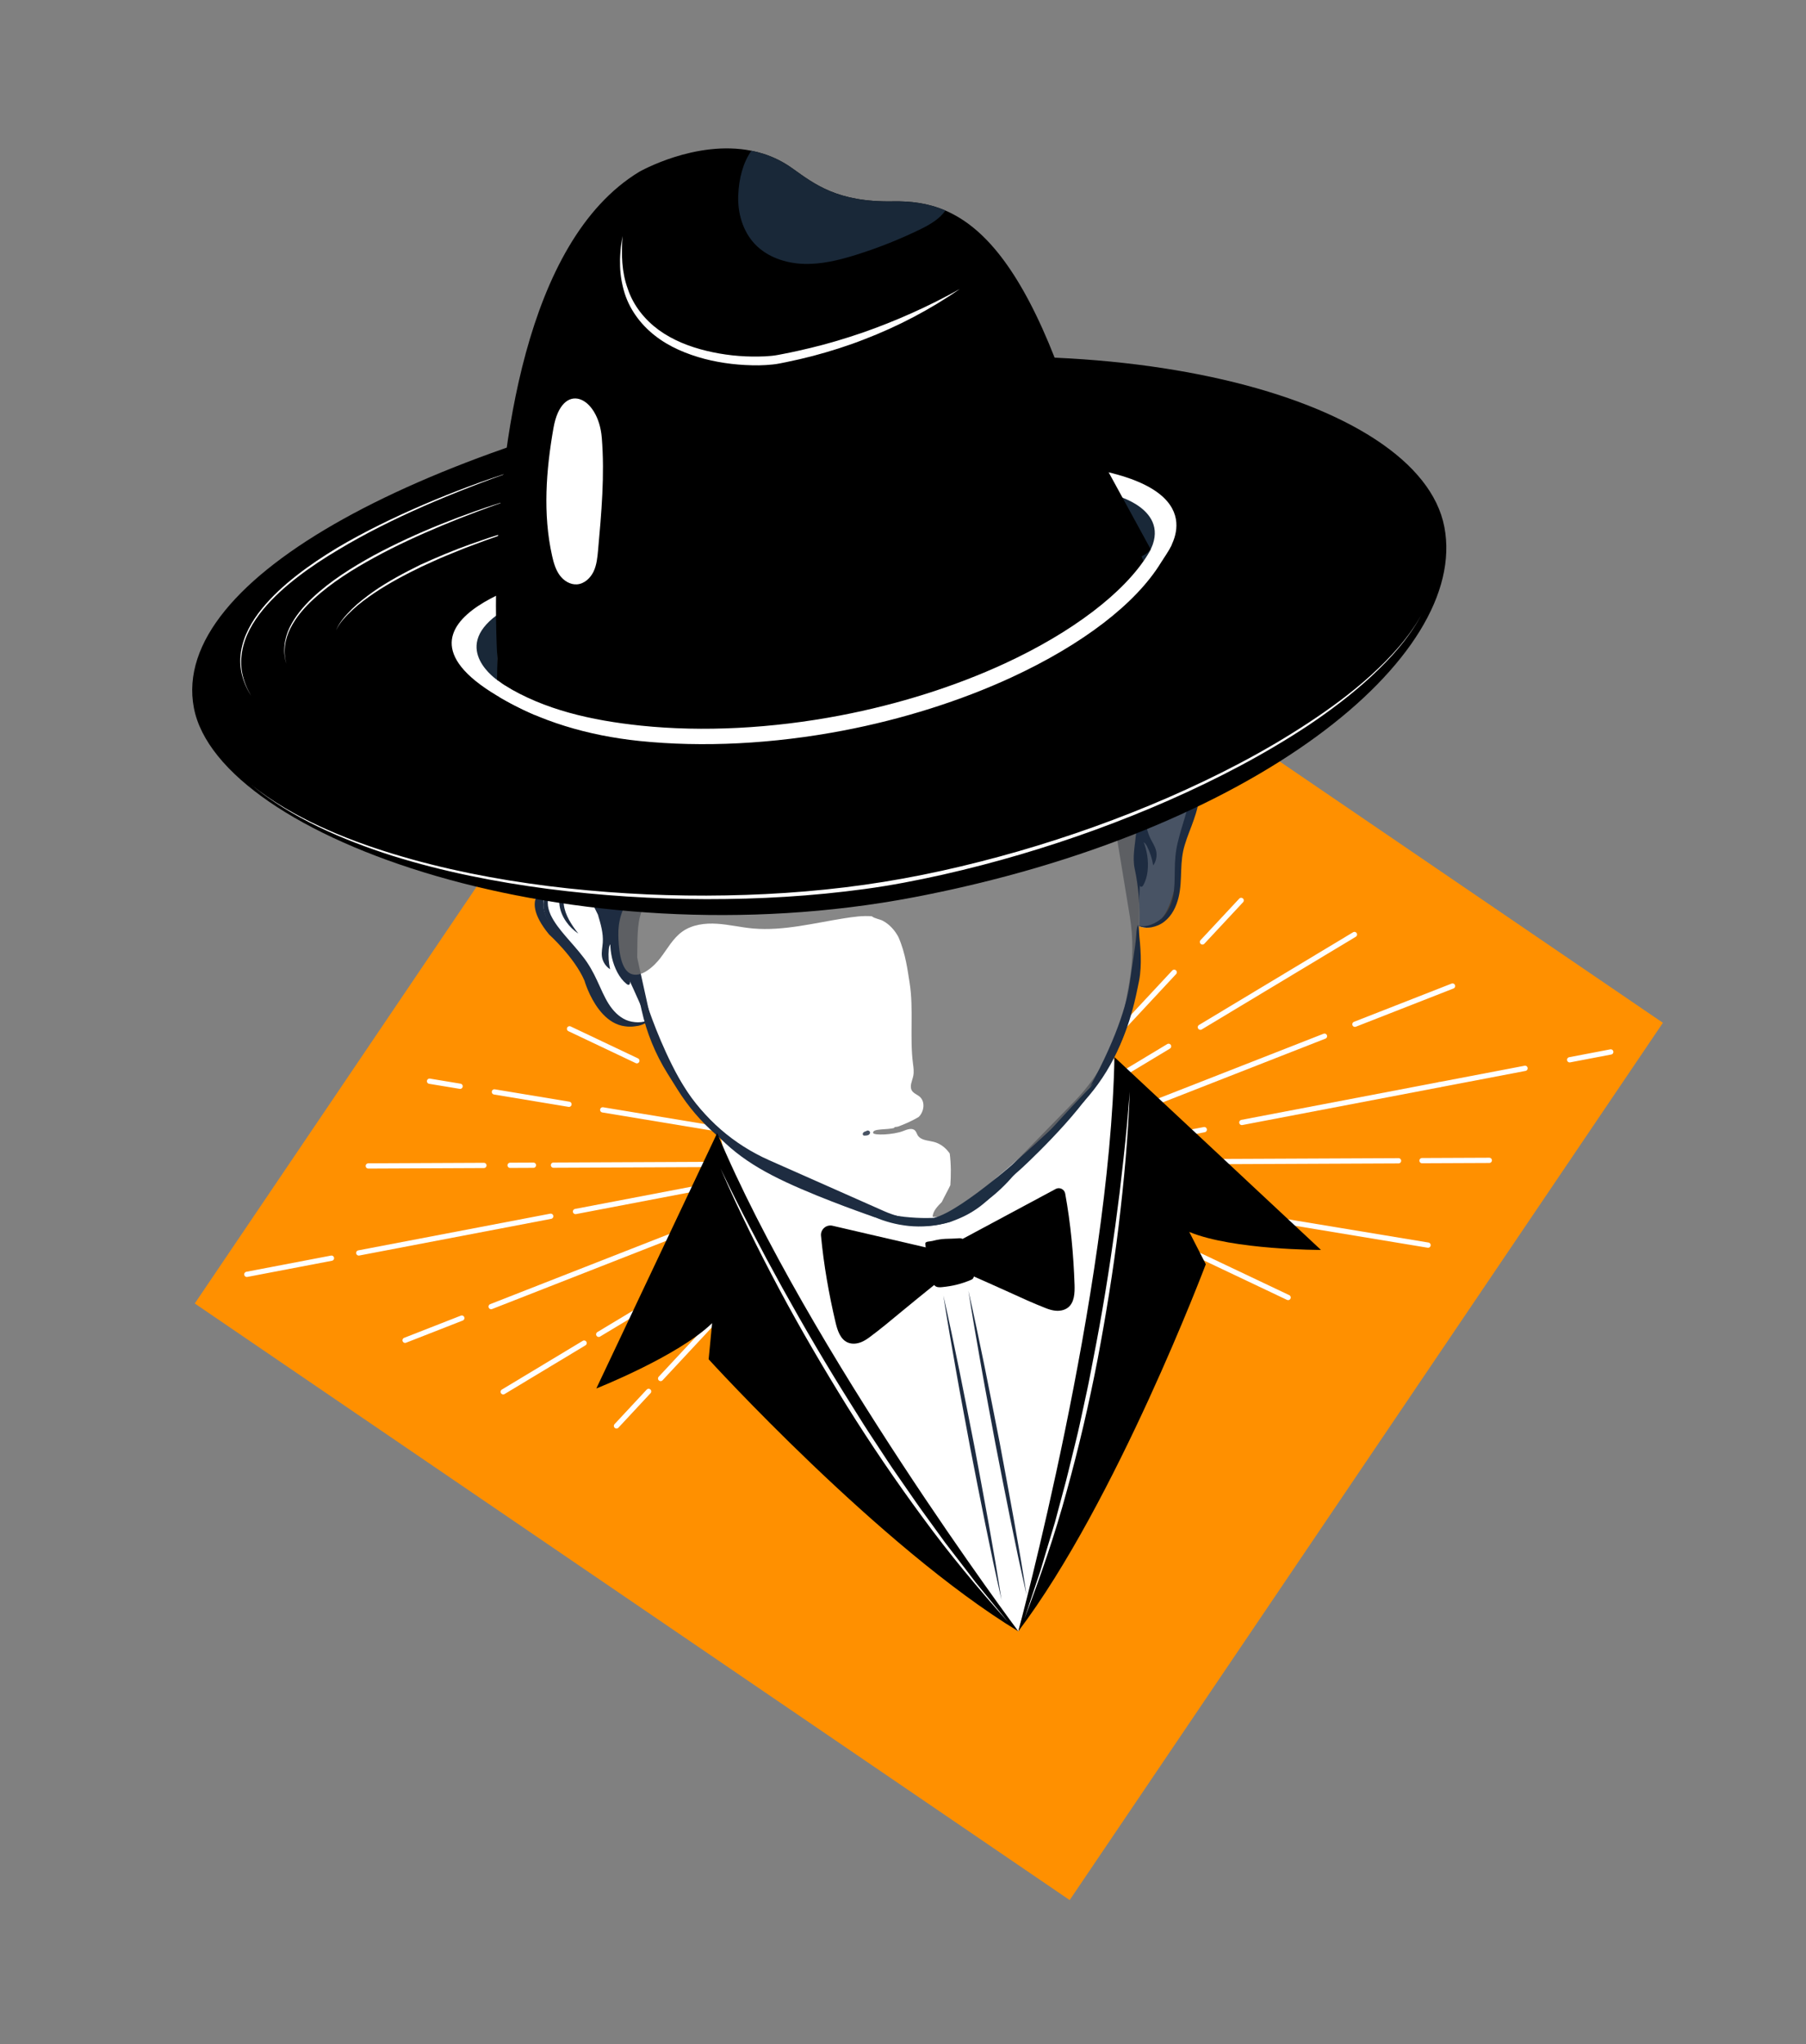 <svg width="258" height="292" viewBox="0 0 258 292" fill="none" xmlns="http://www.w3.org/2000/svg">
<rect x="0" y="0" width="258" height="292" fill="#808080" stroke="none"/>
<g clip-path="url(#clip0)">
<path d="M237.557 146.091L112.57 60.873L27.823 186.18L152.81 271.397L237.557 146.091Z" fill="#FF9000"/>
<path d="M82.216 173.046L133.016 163.336" stroke="white" stroke-width="0.75" stroke-miterlimit="10" stroke-linecap="round" stroke-linejoin="round"/>
<path d="M51.253 178.964L78.673 173.723" stroke="white" stroke-width="0.75" stroke-miterlimit="10" stroke-linecap="round" stroke-linejoin="round"/>
<path d="M35.262 182.021L47.352 179.71" stroke="white" stroke-width="0.75" stroke-miterlimit="10" stroke-linecap="round" stroke-linejoin="round"/>
<path d="M79.066 166.423L132.468 166.185" stroke="white" stroke-width="0.75" stroke-miterlimit="10" stroke-linecap="round" stroke-linejoin="round"/>
<path d="M72.875 166.446L76.207 166.431" stroke="white" stroke-width="0.75" stroke-miterlimit="10" stroke-linecap="round" stroke-linejoin="round"/>
<path d="M52.614 166.536L69.129 166.463" stroke="white" stroke-width="0.75" stroke-miterlimit="10" stroke-linecap="round" stroke-linejoin="round"/>
<path d="M99.3 155.458L138.804 174.205" stroke="white" stroke-width="0.75" stroke-miterlimit="10" stroke-linecap="round" stroke-linejoin="round"/>
<path d="M81.361 146.949L90.977 151.51" stroke="white" stroke-width="0.75" stroke-miterlimit="10" stroke-linecap="round" stroke-linejoin="round"/>
<path d="M86.103 158.526L132.709 166.241" stroke="white" stroke-width="0.75" stroke-miterlimit="10" stroke-linecap="round" stroke-linejoin="round"/>
<path d="M70.629 155.963L81.282 157.729" stroke="white" stroke-width="0.75" stroke-miterlimit="10" stroke-linecap="round" stroke-linejoin="round"/>
<path d="M61.362 154.433L65.729 155.156" stroke="white" stroke-width="0.75" stroke-miterlimit="10" stroke-linecap="round" stroke-linejoin="round"/>
<path d="M70.161 186.627L133.106 161.972" stroke="white" stroke-width="0.75" stroke-miterlimit="10" stroke-linecap="round" stroke-linejoin="round"/>
<path d="M57.872 191.438L65.971 188.268" stroke="white" stroke-width="0.75" stroke-miterlimit="10" stroke-linecap="round" stroke-linejoin="round"/>
<path d="M94.376 196.898L136.038 152.18" stroke="white" stroke-width="0.75" stroke-miterlimit="10" stroke-linecap="round" stroke-linejoin="round"/>
<path d="M88.07 203.668L92.659 198.739" stroke="white" stroke-width="0.75" stroke-miterlimit="10" stroke-linecap="round" stroke-linejoin="round"/>
<path d="M85.531 190.588L133.309 161.831" stroke="white" stroke-width="0.75" stroke-miterlimit="10" stroke-linecap="round" stroke-linejoin="round"/>
<path d="M71.887 198.799L83.445 191.839" stroke="white" stroke-width="0.75" stroke-miterlimit="10" stroke-linecap="round" stroke-linejoin="round"/>
<path d="M172.039 161.352L132.362 168.936" stroke="white" stroke-width="0.75" stroke-miterlimit="10" stroke-linecap="round" stroke-linejoin="round"/>
<path d="M205.597 154.938L177.406 160.326" stroke="white" stroke-width="0.75" stroke-miterlimit="10" stroke-linecap="round" stroke-linejoin="round"/>
<path d="M217.865 152.593L205.597 154.938" stroke="white" stroke-width="0.75" stroke-miterlimit="10" stroke-linecap="round" stroke-linejoin="round"/>
<path d="M230.109 150.252L224.237 151.375" stroke="white" stroke-width="0.75" stroke-miterlimit="10" stroke-linecap="round" stroke-linejoin="round"/>
<path d="M199.791 165.799L132.911 166.094" stroke="white" stroke-width="0.75" stroke-miterlimit="10" stroke-linecap="round" stroke-linejoin="round"/>
<path d="M212.758 165.737L203.147 165.779" stroke="white" stroke-width="0.75" stroke-miterlimit="10" stroke-linecap="round" stroke-linejoin="round"/>
<path d="M184.018 185.329L126.568 158.074" stroke="white" stroke-width="0.75" stroke-miterlimit="10" stroke-linecap="round" stroke-linejoin="round"/>
<path d="M204.01 177.847L132.67 166.037" stroke="white" stroke-width="0.75" stroke-miterlimit="10" stroke-linecap="round" stroke-linejoin="round"/>
<path d="M189.211 148.004L132.271 170.3" stroke="white" stroke-width="0.75" stroke-miterlimit="10" stroke-linecap="round" stroke-linejoin="round"/>
<path d="M207.507 140.84L193.56 146.301" stroke="white" stroke-width="0.75" stroke-miterlimit="10" stroke-linecap="round" stroke-linejoin="round"/>
<path d="M167.742 138.875L129.335 180.099" stroke="white" stroke-width="0.75" stroke-miterlimit="10" stroke-linecap="round" stroke-linejoin="round"/>
<path d="M177.309 128.61L171.78 134.539" stroke="white" stroke-width="0.75" stroke-miterlimit="10" stroke-linecap="round" stroke-linejoin="round"/>
<path d="M166.941 149.453L132.069 170.447" stroke="white" stroke-width="0.75" stroke-miterlimit="10" stroke-linecap="round" stroke-linejoin="round"/>
<path d="M193.492 133.479L171.483 146.719" stroke="white" stroke-width="0.75" stroke-miterlimit="10" stroke-linecap="round" stroke-linejoin="round"/>
<path d="M82.015 118.224C82.015 118.224 66.934 116.786 80.661 135.037C80.661 135.037 84.421 137.831 84.976 141.738C84.976 141.738 87.406 147.467 92.526 145.918C92.526 145.918 95.5 154.658 102.919 162.229C102.919 162.229 110.561 203.947 145.47 233.003C145.47 233.003 162.911 174.919 159.055 150.434C159.055 150.434 163.708 142.897 162.604 132.209C162.604 132.209 166.682 134.834 168.289 124.359C168.289 124.359 170.411 112.874 172.695 100.763L82.015 118.224Z" fill="white"/>
<path opacity="0.81" d="M162.071 132.163C162.071 132.163 166.595 133.607 167.848 128.603L168.365 122.683L170.499 115.037L160.459 118.681L162.071 132.163Z" fill="#1E2C41"/>
<path d="M91.388 131.076C90.963 132.792 91.069 135.522 91.026 137.332C90.29 135.318 88.895 132.636 88.386 130.54C88.237 129.928 88.154 129.258 88.344 128.683C88.69 127.617 89.814 127.216 90.819 127.197C91.564 127.183 92.741 126.99 93.449 127.252C93.108 127.843 92.54 128.31 92.196 128.953C91.841 129.604 91.576 130.322 91.388 131.076Z" fill="#1E2C41"/>
<path d="M114.338 70.13L114.328 70.081L105.702 71.73C90.174 74.698 80.174 89.951 83.596 105.446L92.15 144.182C92.846 147.325 94.072 150.328 95.776 153.061L97.21 155.351C100.192 160.128 104.535 163.901 109.677 166.175L126.166 173.48C131.302 175.755 137.302 174.601 141.228 170.581L153.777 157.739C157.703 153.719 160.341 148.605 161.338 143.061L161.819 140.398C162.389 137.231 162.413 133.983 161.895 130.806L155.461 91.665C152.889 76.007 137.939 65.555 122.418 68.56L114.338 70.13Z" stroke="#1E2C41" stroke-miterlimit="10"/>
<path d="M83.752 127.317C83.752 127.317 90.274 140.117 93.136 147.436L88.369 125.607L83.752 127.317Z" fill="#1E2C41"/>
<path d="M165.337 110.453C165.897 110.141 166.482 109.862 167.117 109.676C167.748 109.498 168.465 109.406 169.183 109.622C169.904 109.817 170.549 110.386 170.877 111.067C171.224 111.745 171.326 112.481 171.338 113.178C171.327 114.591 170.977 115.869 170.541 117.094C170.124 118.321 169.603 119.472 169.261 120.659C168.887 121.84 168.786 123.052 168.742 124.323C168.696 125.588 168.679 126.9 168.36 128.204C168.042 129.483 167.44 130.778 166.344 131.628C165.801 132.059 165.174 132.32 164.52 132.445C163.868 132.576 163.165 132.505 162.599 132.216C163.863 132.513 165.08 131.896 165.963 131.169C166.832 130.369 167.345 129.213 167.586 128.032C167.824 126.839 167.801 125.58 167.825 124.306C167.83 123.029 167.923 121.678 168.235 120.4C168.82 117.846 169.835 115.472 170.082 113.155C170.119 112.584 170.069 112.017 169.891 111.525C169.716 111.039 169.372 110.643 168.892 110.408C168.414 110.179 167.808 110.115 167.197 110.161C166.59 110.194 165.964 110.326 165.337 110.453Z" fill="#1E2C41"/>
<path d="M163.895 111.998C163.895 111.998 162.554 126.301 162.594 134.16L158.973 112.112L163.895 111.998Z" fill="#1E2C41"/>
<path d="M82.624 133.341C81.939 132.901 81.348 132.315 80.874 131.637C80.399 130.958 80.05 130.166 79.932 129.316C79.923 129.1 79.876 128.891 79.899 128.675L79.954 128.03C80.073 127.616 80.159 127.196 80.389 126.831C80.558 126.44 80.85 126.134 81.109 125.815C81.398 125.523 81.72 125.269 82.037 125.022C81.816 125.372 81.546 125.661 81.35 126.006C81.167 126.355 80.941 126.674 80.832 127.041C80.545 127.744 80.434 128.502 80.549 129.237C80.639 129.976 80.918 130.698 81.284 131.379C81.663 132.056 82.103 132.722 82.624 133.341Z" fill="#1E2C41"/>
<path d="M85.418 130.653C85.808 131.956 86.204 133.291 86.111 134.643C86.065 135.305 85.9 135.978 85.994 136.639C86.096 137.37 86.538 138.048 87.157 138.443C86.946 137.509 86.882 136.54 86.969 135.588C86.998 135.274 87.07 134.914 87.347 134.759C87.692 134.558 88.135 134.807 88.424 135.015C88.51 134.229 87.776 133.465 87.345 132.881C86.857 132.23 85.853 131.32 85.418 130.653Z" fill="#1E2C41"/>
<path d="M87.428 136.821C87.77 138.275 88.469 139.693 89.475 140.513C89.596 140.612 89.749 140.711 89.865 140.65C90.075 140.546 90.007 140.123 89.911 139.821C89.403 138.264 88.825 136.611 88.068 135.192C86.899 132.985 87.147 135.618 87.428 136.821Z" fill="#1E2C41"/>
<path d="M163.484 115.731C163.603 117.086 163.728 118.473 164.312 119.695C164.599 120.294 165.001 120.858 165.157 121.508C165.332 122.225 165.171 123.018 164.742 123.613C164.593 122.667 164.295 121.743 163.864 120.89C163.721 120.609 163.521 120.301 163.207 120.259C162.812 120.2 162.491 120.594 162.3 120.894C161.93 120.195 162.33 119.215 162.515 118.512C162.723 117.729 163.321 116.512 163.484 115.731Z" fill="#1E2C41"/>
<path d="M163.892 122.205C164.11 123.683 163.983 125.258 163.351 126.392C163.275 126.529 163.169 126.677 163.032 126.665C162.799 126.645 162.706 126.227 162.684 125.911C162.582 124.276 162.51 122.527 162.689 120.928C162.962 118.446 163.709 120.983 163.892 122.205Z" fill="#1E2C41"/>
<path d="M92.9 145.532C92.498 146.039 91.867 146.377 91.204 146.517C90.544 146.643 89.854 146.672 89.156 146.498C87.767 146.148 86.66 145.167 85.858 144.077C85.037 142.958 84.569 141.714 84.108 140.539C83.663 139.348 83.191 138.246 82.468 137.236C81.058 135.204 79.074 133.449 77.998 130.962C77.745 130.337 77.575 129.651 77.633 128.948C77.676 128.241 78.02 127.534 78.564 127.103C79.105 126.66 79.77 126.462 80.409 126.366C81.055 126.268 81.698 126.292 82.329 126.319C81.695 126.376 81.061 126.466 80.459 126.625C79.856 126.779 79.287 127.042 78.88 127.453C78.466 127.859 78.251 128.407 78.251 128.977C78.252 129.548 78.427 130.13 78.665 130.674C79.18 131.762 79.969 132.752 80.784 133.705C81.606 134.664 82.476 135.607 83.275 136.646C84.09 137.67 84.755 138.877 85.29 140.037C85.831 141.197 86.307 142.35 86.925 143.347C87.55 144.343 88.382 145.223 89.428 145.683C89.944 145.905 90.546 146.014 91.147 146.021C91.742 146.023 92.353 145.88 92.9 145.532Z" fill="#1E2C41"/>
<path d="M78.729 126.462C78.729 126.462 73.659 127.643 78.44 133.474C78.44 133.474 82.043 136.715 83.493 140.06C83.493 140.06 86.067 149.185 92.52 145.919C92.52 145.919 87.643 147.133 85.909 143.278C85.909 143.278 84.2 137.675 81.485 135.136C81.491 135.134 75.098 130.189 78.729 126.462Z" fill="#1E2C41"/>
<path opacity="0.81" d="M160.994 115.13C157.782 112.762 153.392 112.922 149.466 113.634C141.991 114.992 138.93 117.122 132.766 121.596C130.976 122.893 129.751 124.371 128.974 125.949C128.742 125.474 128.459 125.028 128.097 124.636C126.246 122.637 123.13 122.713 120.418 122.86C111.961 123.322 103.331 123.016 95.202 125.397C93.346 125.944 91.455 126.678 90.157 128.112C88.829 129.584 88.285 131.65 88.332 133.634C88.367 135.051 88.53 138.245 89.989 139.024C91.54 139.856 93.493 137.944 94.326 136.855C95.334 135.546 96.134 134.015 97.478 133.06C98.889 132.059 100.717 131.831 102.444 131.944C104.171 132.056 105.866 132.469 107.588 132.621C111.907 133 116.359 131.829 120.619 131.162C121.922 130.958 123.234 130.771 124.543 130.874C124.981 131.226 125.638 131.254 126.174 131.549C127.066 132.039 127.787 132.837 128.282 133.724C128.302 133.765 128.322 133.799 128.342 133.84C129.384 136.18 129.669 138.709 129.944 140.381C130.54 144.069 129.938 148.236 130.429 151.944C130.507 152.519 130.582 153.107 130.466 153.674C130.321 154.382 129.893 155.15 130.267 155.77C130.518 156.184 131.04 156.341 131.402 156.663C132.201 157.369 132.014 158.764 131.264 159.516C131.259 159.524 131.253 159.525 131.248 159.532C131.133 159.599 131.019 159.672 130.903 159.733C130.06 160.202 129.177 160.595 128.275 160.921C128.127 160.949 127.99 160.969 127.857 160.975C127.747 161.035 127.729 161.07 127.771 161.094C126.78 161.418 124.645 161.147 124.728 161.811C124.772 162.212 127.674 162.087 129.033 161.545C129.597 161.322 130.324 161.049 130.735 161.496C130.904 161.675 130.964 161.926 131.088 162.14C131.2 162.324 131.34 162.457 131.508 162.566C131.508 162.566 131.508 162.566 131.509 162.572C131.517 162.577 131.523 162.576 131.53 162.581C132.045 162.9 132.774 162.94 133.392 163.097C134.331 163.334 135.127 163.958 135.677 164.763C135.878 166.315 135.859 167.953 135.763 169.286C135.381 170.096 134.929 170.875 134.542 171.686C133.933 172.309 133.288 172.945 133.227 173.797C133.469 173.828 133.707 173.833 133.942 173.827C133.944 173.839 133.94 173.853 133.941 173.859C133.959 174.221 134.398 173.906 134.793 173.735C134.594 174.1 134.354 174.415 134.068 174.623C134.612 174.225 135.133 173.843 135.641 173.464C136.877 172.977 137.993 172.065 138.854 171.022L138.859 171.015C139.098 170.828 139.337 170.642 139.571 170.462C140.566 169.791 141.524 169.089 142.315 168.245C145.933 165.252 149.07 162.351 153.106 158.54C157.58 154.313 160.669 146.01 161.803 140.414C162.871 135.145 163.24 129.356 162.099 124.086C161.399 120.861 163.671 117.106 160.994 115.13Z" fill="#6B6B6B"/>
<path opacity="0.81" d="M123.788 161.541C123.957 161.387 124.284 161.53 124.296 161.759C124.301 161.918 124.181 162.056 124.04 162.122C123.899 162.187 123.734 162.193 123.576 162.204C123.494 162.207 123.399 162.212 123.332 162.161C123.22 162.079 123.231 161.898 123.313 161.793C123.401 161.686 123.53 161.629 123.662 161.585" fill="#1E2C41"/>
<path d="M120.767 171.364C120.767 171.364 127.221 177.061 135.739 174.541C135.739 174.541 143.664 171.526 147.362 163.94C147.362 163.94 137.565 172.936 133.435 173.949C133.436 173.956 126.346 174.42 120.767 171.364Z" fill="#1D2E42"/>
<path d="M125.01 173.88C125.01 173.88 117.712 171.39 112.312 168.864C106.764 166.27 103.073 163.571 99.519 158.545C99.519 158.545 108.663 167.253 115.388 168.718C115.393 168.711 124.127 172.703 125.01 173.88Z" fill="#1E2C41"/>
<path d="M91.853 141.693C91.853 141.693 96.564 157.885 104.184 162.5C104.185 162.506 92.623 153.105 91.853 141.693Z" fill="#1E2C41"/>
<path d="M156.911 154.255C154.975 155.817 148.153 163.571 146.452 165.396C146.102 165.771 145.76 166.151 145.446 166.55C145.173 166.891 140.324 171.53 140.233 171.958C141.329 170.972 145.328 167.4 145.544 167.23C145.885 166.973 154.144 159.323 156.911 154.255Z" fill="#1D2E42"/>
<path d="M162.513 141.125C160.27 152.343 156.053 154.374 155.565 155.499C160.032 147.427 161.171 142.292 161.412 140.277C161.621 138.564 162.222 135.192 162.329 133.479C162.356 133.019 162.398 132.504 162.558 132.07C162.697 132.627 162.714 133.252 162.772 133.824C162.834 134.415 162.89 135.007 162.921 135.604C162.994 136.789 162.999 137.987 162.867 139.166C162.802 139.826 162.645 140.478 162.513 141.125Z" fill="#1E2C41"/>
<path d="M159.206 150.989L188.71 178.533C188.71 178.533 176.151 178.555 169.894 175.962L172.258 180.575C172.258 180.575 159.461 214.507 145.465 233.011C145.471 233.01 158.573 184.467 159.206 150.989Z" fill="black"/>
<path d="M102.454 161.837L85.189 198.321C85.189 198.321 96.871 193.709 101.73 188.991L101.235 194.151C101.235 194.151 125.644 220.97 145.477 233.008C145.471 233.01 115.384 192.722 102.454 161.837Z" fill="black"/>
<path d="M134.763 185.043C135.586 188.643 136.334 192.257 137.075 195.866C137.817 199.481 138.504 203.106 139.226 206.719C139.894 210.348 140.587 213.972 141.235 217.599L142.188 223.052C142.485 224.874 142.801 226.692 143.073 228.518C142.659 226.719 142.282 224.913 141.88 223.111L140.755 217.691C140.013 214.076 139.32 210.451 138.61 206.837C137.942 203.207 137.243 199.584 136.606 195.955C135.964 192.327 135.333 188.691 134.763 185.043Z" fill="#1E2C41"/>
<path d="M138.344 184.359C139.166 187.958 139.914 191.572 140.655 195.181C141.397 198.796 142.084 202.422 142.806 206.034C143.474 209.664 144.167 213.288 144.815 216.915L145.768 222.368C146.065 224.19 146.381 226.008 146.654 227.834C146.239 226.035 145.862 224.228 145.46 222.427L144.335 217.007C143.593 213.391 142.9 209.767 142.19 206.152C141.522 202.523 140.823 198.9 140.187 195.271C139.544 191.643 138.913 188.007 138.344 184.359Z" fill="#1E2C41"/>
<path d="M149.397 186.849C149.79 187.005 150.198 187.132 150.618 187.193C151.308 187.292 152.053 187.181 152.596 186.744C153.491 186.015 153.543 184.685 153.508 183.531C153.361 179.155 152.954 174.783 152.169 170.477C152.057 169.858 151.362 169.529 150.812 169.827L135.674 177.945C135.769 178.709 135.999 181.448 136.774 181.761C136.919 181.817 137.216 181.6 137.377 181.607C137.708 181.634 138.05 181.857 138.35 181.985C140.254 182.827 142.164 183.661 144.061 184.529C145.818 185.334 147.588 186.144 149.397 186.849Z" fill="black"/>
<path d="M124.198 191.018C123.856 191.27 123.498 191.498 123.109 191.669C122.472 191.944 121.722 192.03 121.086 191.748C120.032 191.276 119.631 190.013 119.364 188.884C118.406 184.81 117.679 180.673 117.286 176.51C117.201 175.597 118.046 174.871 118.935 175.08L135.11 178.835C135.223 179.596 135.714 182.297 135.05 182.802C134.928 182.896 134.583 182.763 134.426 182.812C134.109 182.924 133.841 183.226 133.587 183.434C131.966 184.744 130.344 186.048 128.74 187.381C127.252 188.62 125.759 189.861 124.198 191.018Z" fill="black"/>
<path d="M133.264 182.977C133.313 183.205 133.366 183.445 133.519 183.614C133.777 183.892 134.204 183.887 134.58 183.847C136.089 183.693 137.245 183.421 138.647 182.839C138.772 182.79 138.901 182.733 138.99 182.626C139.14 182.444 139.176 182.167 139.096 181.946C138.618 180.614 138.481 180.165 138.352 178.286C138.318 177.741 137.954 177.24 137.483 176.952C137.354 176.874 137.19 176.854 137.039 176.864C135.296 177.004 134.828 176.825 133.204 177.25C132.82 177.349 132.15 177.285 132.184 177.663C132.245 178.415 132.357 178.47 132.416 178.779C132.569 179.513 132.784 180.036 132.936 180.764C133.113 181.557 133.09 182.17 133.264 182.977Z" fill="black"/>
<path d="M133.634 182.643C133.668 182.823 133.712 183.019 133.84 183.155C134.042 183.373 134.386 183.371 134.687 183.34C135.89 183.219 137.077 182.915 138.19 182.452C138.29 182.407 138.39 182.362 138.464 182.284C138.584 182.14 138.575 181.93 138.552 181.742C138.428 180.688 138.227 179.637 137.96 178.611C137.84 178.147 137.659 177.636 137.235 177.422C136.974 177.293 136.675 177.299 136.389 177.308C135.23 177.357 134.076 177.539 132.949 177.825C132.639 177.903 132.638 177.935 132.707 178.23C132.767 178.475 132.826 178.714 132.879 178.96C132.997 179.547 133.121 180.126 133.239 180.712C133.368 181.354 133.491 181.997 133.634 182.643Z" fill="black"/>
<path d="M139.399 178.849C139.399 178.849 141.931 177.627 143.329 176.854C143.329 176.854 141.441 178.574 139.399 178.849Z" fill="black"/>
<path d="M143.572 179.032C144.863 178.67 146.099 178.184 147.328 177.698C147.14 178.087 146.691 178.41 146.187 178.647C145.682 178.879 145.13 179.029 144.576 179.173C143.75 179.395 142.918 179.619 142.066 179.743C141.215 179.867 140.339 179.894 139.571 179.72C139.628 179.484 140.069 179.586 140.336 179.58C140.71 179.566 141.087 179.533 141.46 179.48C142.164 179.384 142.875 179.229 143.572 179.032Z" fill="black"/>
<path d="M147.194 182.379C146.292 181.532 144.89 181.152 143.515 180.94C142.838 180.839 142.154 180.771 141.479 180.682C141.131 180.633 140.777 180.585 140.433 180.523C140.195 180.479 139.82 180.32 139.594 180.408C140.723 180.903 142.078 181.209 143.308 181.525C144.584 181.852 145.883 182.135 147.194 182.379Z" fill="black"/>
<path d="M125.773 185.992C126.261 185.905 126.696 185.643 127.112 185.377C128.435 184.515 129.661 183.512 130.887 182.508C130.102 183.043 129.322 183.576 128.538 184.117C127.917 184.544 127.296 184.97 126.604 185.263C126.261 185.405 125.906 185.518 125.546 185.574C125.36 185.603 125.172 185.62 124.98 185.618C124.82 185.617 124.602 185.549 124.457 185.59C124.487 185.783 124.859 185.923 125.027 185.968C125.262 186.026 125.525 186.033 125.773 185.992Z" fill="black"/>
<path d="M127.109 182.923C126.449 183.049 125.775 183.094 125.107 183.145C125.136 183.229 125.217 183.284 125.298 183.307C125.379 183.33 125.469 183.332 125.551 183.329C126.518 183.305 127.496 183.176 128.398 182.817C128.558 182.754 129.051 182.526 128.973 182.284C128.842 182.303 128.68 182.423 128.558 182.485C128.405 182.553 128.244 182.616 128.083 182.672C127.764 182.778 127.443 182.865 127.109 182.923Z" fill="black"/>
<path d="M126.813 180.165C125.681 179.894 124.556 179.621 123.425 179.35C123.465 179.561 123.619 179.73 123.806 179.842C123.993 179.947 124.201 180.003 124.409 180.053C125.602 180.345 126.807 180.634 128.033 180.733C128.357 180.76 129.31 181.168 129.859 181.063C129.358 180.915 128.87 180.701 128.364 180.561C127.849 180.409 127.327 180.284 126.813 180.165Z" fill="black"/>
<path d="M102.939 166.911C104.322 169.801 105.751 172.669 107.245 175.506L109.482 179.759L111.784 183.98C114.893 189.585 118.128 195.115 121.544 200.527C122.403 201.876 123.228 203.25 124.109 204.588L126.748 208.604C127.624 209.943 128.562 211.245 129.466 212.566C130.381 213.878 131.28 215.206 132.229 216.493L135.047 220.378L137.978 224.184L139.435 226.092L140.959 227.948L144.001 231.668C139.734 226.887 135.618 221.962 131.837 216.78C128.028 211.622 124.418 206.305 121.015 200.865C117.636 195.414 114.386 189.874 111.362 184.214C108.344 178.547 105.482 172.798 102.939 166.911Z" fill="white"/>
<path d="M161.395 155.924C161.166 162.347 160.57 168.75 159.803 175.128C159.029 181.508 157.994 187.854 156.8 194.172C155.579 200.483 154.119 206.744 152.403 212.938C150.728 219.144 148.627 225.226 146.342 231.215L147.864 226.648L148.629 224.366L149.312 222.062L150.699 217.457L151.944 212.808C152.377 211.264 152.736 209.701 153.122 208.146C153.495 206.588 153.907 205.034 154.241 203.471L155.258 198.769C155.604 197.203 155.877 195.625 156.19 194.052C157.434 187.762 158.458 181.424 159.332 175.071L159.952 170.298L160.5 165.513C160.855 162.323 161.151 159.125 161.395 155.924Z" fill="white"/>
<path d="M206.337 75.272C209.908 93.958 179.14 118.874 130.602 128.151C82.064 137.429 31.269 119.795 27.698 101.109C24.126 82.424 60.988 63.453 109.525 54.176C158.063 44.898 202.765 56.587 206.337 75.272Z" fill="black"/>
<path d="M73.491 67.25C71.306 67.982 69.149 68.792 67.004 69.632C64.857 70.465 62.725 71.341 60.615 72.263C56.403 74.12 52.257 76.156 48.317 78.531C46.339 79.71 44.413 80.963 42.587 82.37C40.766 83.77 39.036 85.312 37.573 87.079C36.122 88.844 34.923 90.894 34.567 93.174C34.387 94.304 34.42 95.478 34.703 96.591C34.981 97.711 35.477 98.77 36.103 99.74C35.46 98.779 34.934 97.732 34.63 96.611C34.314 95.492 34.253 94.304 34.416 93.151C34.758 90.829 35.961 88.74 37.413 86.943C38.876 85.144 40.602 83.577 42.425 82.157C44.248 80.732 46.175 79.453 48.156 78.254C52.131 75.898 56.295 73.89 60.532 72.061C64.772 70.251 69.091 68.624 73.491 67.25Z" fill="white"/>
<path d="M73.053 71.341C71.37 71.894 69.703 72.494 68.048 73.125C66.391 73.743 64.74 74.398 63.108 75.082C59.844 76.45 56.618 77.919 53.514 79.621C50.413 81.31 47.382 83.198 44.779 85.586C43.488 86.782 42.302 88.131 41.505 89.706C40.698 91.265 40.404 93.135 40.929 94.849C40.356 93.151 40.592 91.246 41.37 89.636C42.153 88.018 43.332 86.632 44.617 85.406C47.214 82.954 50.263 81.057 53.365 79.342C56.492 77.661 59.728 76.177 63.02 74.855C66.306 73.535 69.656 72.349 73.053 71.341Z" fill="white"/>
<path d="M47.992 90.063C48.484 88.86 49.389 87.879 50.294 86.969C51.219 86.061 52.258 85.279 53.307 84.52C55.431 83.037 57.722 81.824 60.039 80.676C62.389 79.605 64.77 78.598 67.199 77.737C68.423 77.323 69.626 76.869 70.863 76.491L74.566 75.379C72.127 76.218 69.685 77.043 67.281 77.964C66.068 78.401 64.89 78.921 63.696 79.393C62.505 79.877 61.347 80.439 60.17 80.965C57.856 82.087 55.582 83.291 53.442 84.725C52.387 85.453 51.336 86.205 50.399 87.083C49.467 87.954 48.533 88.882 47.992 90.063Z" fill="white"/>
<path d="M166.449 79.313C166.449 79.313 173.675 70.77 157.523 67.267L161.933 77.342L166.449 79.313Z" fill="white"/>
<path d="M203.063 87.817C201.268 91.16 198.69 94.012 195.925 96.586C193.146 99.156 190.116 101.447 186.975 103.56C180.666 107.747 173.926 111.247 167.005 114.301C160.075 117.344 152.956 119.929 145.694 122.067C142.065 123.133 138.403 124.089 134.711 124.923C131.018 125.751 127.299 126.475 123.544 126.981C116.043 128.004 108.468 128.439 100.904 128.43C93.339 128.414 85.773 127.93 78.268 126.961C70.772 125.97 63.313 124.505 56.085 122.245C52.481 121.1 48.928 119.753 45.516 118.11C42.104 116.467 38.831 114.515 35.906 112.106C38.863 114.477 42.158 116.38 45.58 117.976C49.008 119.571 52.564 120.866 56.172 121.965C63.395 124.168 70.832 125.613 78.319 126.56C85.811 127.494 93.357 127.943 100.903 127.924C108.449 127.904 115.991 127.431 123.455 126.382C130.919 125.334 138.296 123.661 145.543 121.577C152.787 119.481 159.909 116.94 166.833 113.937C173.749 110.922 180.485 107.468 186.794 103.319C189.951 101.254 193.004 99.016 195.81 96.486C198.613 93.944 201.226 91.136 203.063 87.817Z" fill="white"/>
<path d="M77.649 82.586C77.649 82.586 48.967 89.85 76.408 102.127L80.801 81.131L77.649 82.586Z" fill="white"/>
<path d="M71.018 87.828C64.339 92.714 71.124 97.2 71.124 97.2L71.018 87.828Z" fill="#192838"/>
<path d="M163.351 80.149C168.509 73.284 159.72 70.874 159.72 70.874L163.351 80.149Z" fill="#192838"/>
<path d="M164.32 78.335C164.033 79.505 161.685 79.685 161.075 80.872C158.085 84.476 151.552 91.566 142.28 97.588C136.027 100.829 128.651 103.444 120.567 104.989C111.046 106.809 101.895 106.885 94.009 105.655C86.719 103.509 79.022 102.999 71.005 97.114C71.004 97.108 71.055 94.104 71.053 94.092C71.04 93.857 70.707 88.708 70.925 81.525C71.456 64.453 74.801 34.572 91.317 24.543C91.317 24.543 99.347 19.937 107.341 21.531C107.905 21.641 108.469 21.784 109.026 21.959C110.427 22.403 111.819 23.067 113.143 24.013C116.321 26.271 119.604 28.913 127.578 28.761C130.054 28.717 132.555 29.002 135.052 30.07C135.427 30.229 135.8 30.407 136.17 30.606C141.013 33.155 145.881 38.905 150.7 51.184L156.206 63.486L164.32 78.335Z" fill="black"/>
<path d="M120.457 104.35C110.475 106.258 100.405 106.772 91.348 105.836C83.933 105.068 77.053 102.991 71.324 99.553L72.134 97.911C77.739 101.366 84.451 102.904 91.568 103.647C100.423 104.563 110.266 104.06 120.045 102.191C128.345 100.605 136.47 98.038 143.547 94.763C153.201 90.302 160.65 84.627 163.981 79.201C164.239 78.78 164.817 77.791 165.348 76.696L167.415 77.75C166.884 78.852 166.204 79.802 165.851 80.363C162.253 86.231 154.66 92.055 144.473 96.765C137.236 100.104 128.93 102.73 120.457 104.35Z" fill="white"/>
<path d="M88.942 33.703C88.735 36.262 88.807 38.877 89.683 41.255C90.48 43.654 92.109 45.663 94.101 47.129C96.118 48.59 98.487 49.522 100.918 50.109C103.356 50.701 105.886 50.974 108.387 50.925C109.012 50.921 109.639 50.891 110.252 50.825C110.848 50.769 111.461 50.633 112.095 50.511C113.346 50.272 114.581 49.985 115.822 49.69C118.296 49.102 120.734 48.36 123.152 47.539C127.966 45.862 132.646 43.781 137.135 41.269C132.91 44.193 128.314 46.61 123.488 48.462C121.082 49.409 118.617 50.181 116.119 50.845C114.866 51.174 113.605 51.46 112.339 51.721C111.711 51.841 111.076 51.995 110.392 52.061C109.729 52.13 109.072 52.172 108.416 52.182C105.795 52.203 103.179 51.914 100.639 51.258C98.114 50.581 95.614 49.565 93.522 47.907C91.434 46.273 89.792 43.997 89.104 41.436C88.754 40.169 88.567 38.859 88.58 37.555C88.552 36.906 88.619 36.259 88.661 35.61C88.718 34.971 88.846 34.337 88.942 33.703Z" fill="white"/>
<path d="M78.875 79.409C79.09 80.368 79.365 81.341 79.94 82.142C80.514 82.942 81.453 83.539 82.435 83.466C83.474 83.389 84.347 82.575 84.799 81.63C85.244 80.686 85.346 79.615 85.44 78.571C85.921 73.235 86.403 67.872 85.97 62.531C85.487 56.559 80.278 54.24 79.064 61.152C78.014 67.123 77.53 73.441 78.875 79.409Z" fill="white"/>
<path d="M135.052 30.07C134.273 31.238 132.878 32.062 131.576 32.702C128.597 34.157 125.506 35.395 122.335 36.386C119.895 37.153 117.364 37.778 114.799 37.691C112.24 37.603 109.621 36.732 107.848 34.872C106.112 33.043 105.362 30.424 105.462 27.904C105.559 25.437 106.162 23.212 107.341 21.531C107.905 21.641 108.469 21.784 109.026 21.959C110.427 22.403 111.819 23.067 113.143 24.013C116.321 26.271 119.604 28.913 127.578 28.761C130.054 28.717 132.555 29.002 135.052 30.07Z" fill="#192838"/>
</g>
<defs>
<clipPath id="clip0">
<rect width="213.538" height="255.342" fill="white" transform="translate(0 40.645) rotate(-10.821)"/>
</clipPath>
</defs>
</svg>
